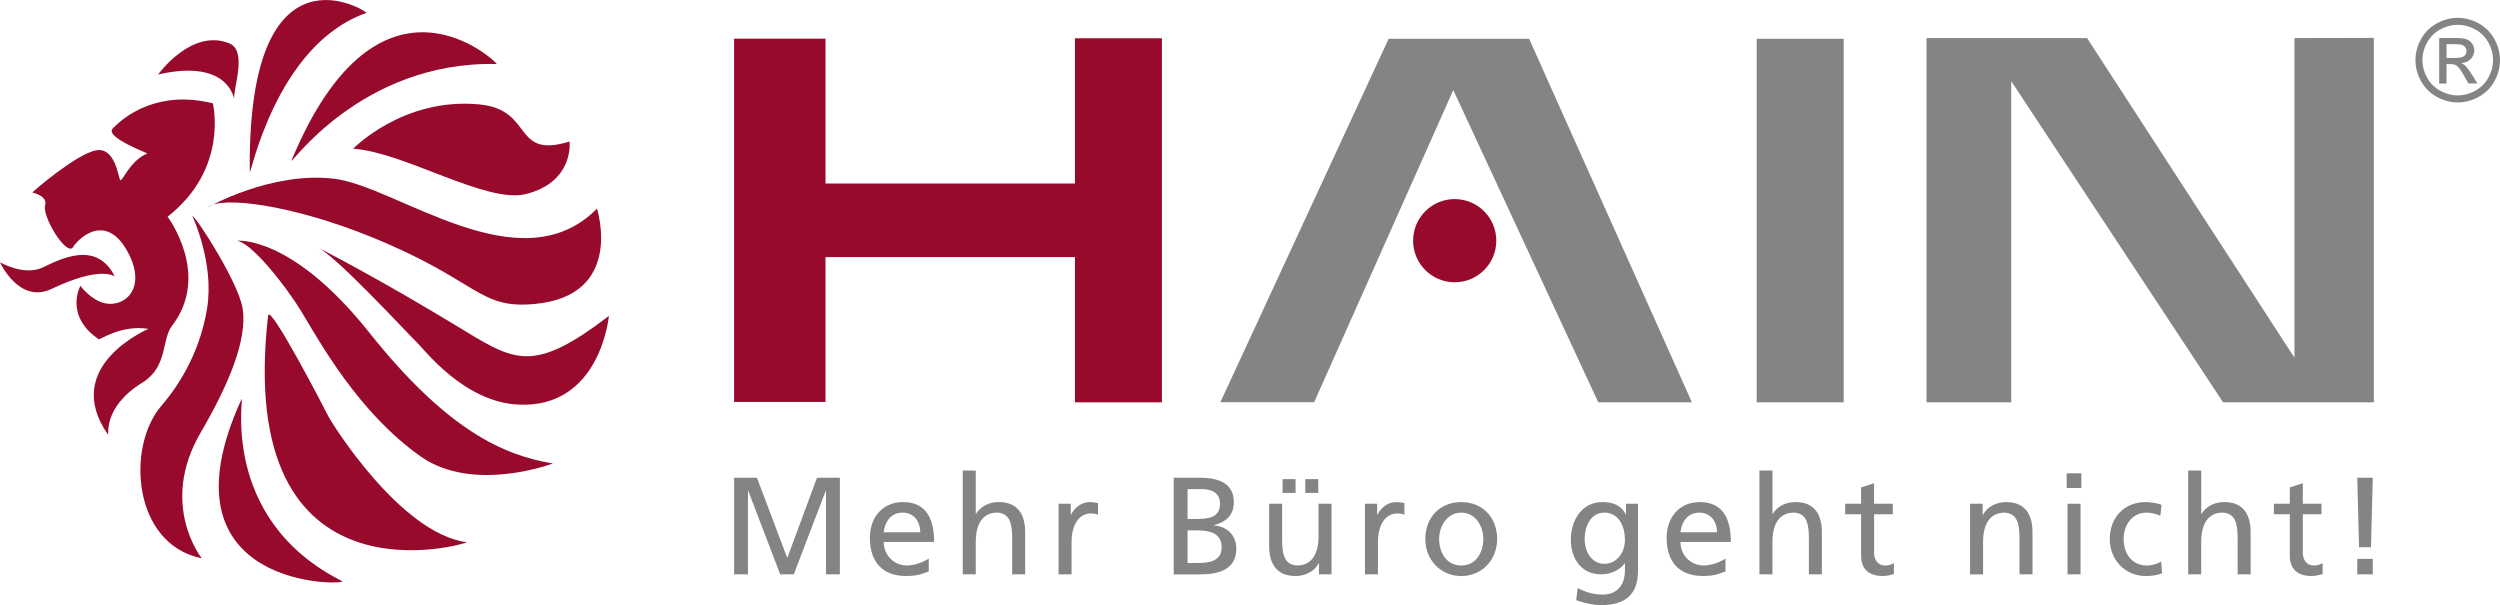 <?xml version="1.0" encoding="UTF-8"?>
<svg id="Ebene_1" data-name="Ebene 1" xmlns="http://www.w3.org/2000/svg" viewBox="0 0 740.39 179.2">
  <defs>
    <style>
      .cls-1 {
        fill: #970a2c;
      }

      .cls-2 {
        fill: #848483;
      }
    </style>
  </defs>
  <polygon class="cls-1" points="318.35 11.34 318.35 54.35 244.48 54.35 244.48 11.45 217.4 11.45 217.4 119.04 244.48 119.04 244.48 76.14 318.35 76.14 318.35 119.15 344.11 119.15 344.11 11.34 318.35 11.34"/>
  <polyline class="cls-2" points="361.41 119.12 389.2 119.11 430.4 26.68 473.34 119.15 501.07 119.15 452.86 11.49 411.25 11.49 361.71 118.49"/>
  <rect class="cls-2" x="520.26" y="11.49" width="25.76" height="107.66"/>
  <polyline class="cls-2" points="570.54 119.15 595.64 119.15 595.64 24.04 658.38 119.15 703.03 119.15 703.03 11.22 679.52 11.28 679.52 105.94 618.1 11.28 570.54 11.28 570.54 119.15"/>
  <path class="cls-1" d="M443.14,71.28c0,6.8-5.52,12.32-12.32,12.32s-12.32-5.52-12.32-12.32,5.52-12.32,12.32-12.32,12.32,5.52,12.32,12.32"/>
  <g>
    <path class="cls-2" d="M217.4,141.48h6.77l8.98,23.78,8.81-23.78h6.77v28.62h-4.1v-24.76h-.08l-9.47,24.76h-4.02l-9.47-24.76h-.08v24.76h-4.1v-28.62Z"/>
    <path class="cls-2" d="M275.04,169.24c-1.48.53-3.16,1.35-6.6,1.35-7.42,0-10.82-4.51-10.82-11.32,0-6.19,3.9-10.58,9.8-10.58,6.97,0,9.23,5.08,9.23,11.81h-14.92c0,4.14,3.24,6.97,6.89,6.97,2.54,0,5.49-1.31,6.44-2.09v3.85ZM272.54,157.64c0-3.2-1.89-5.82-5.21-5.82-3.77,0-5.33,3.12-5.62,5.82h10.82Z"/>
    <path class="cls-2" d="M285.13,139.35h3.85v12.83h.08c1.39-2.21,3.81-3.49,6.72-3.49,5.41,0,7.83,3.36,7.83,8.98v12.42h-3.85v-10.82c0-4.88-1.07-7.26-4.43-7.46-4.39,0-6.35,3.53-6.35,8.61v9.68h-3.85v-30.75Z"/>
    <path class="cls-2" d="M313.5,149.19h3.61v3.24h.08c1.02-2.17,3.24-3.73,5.45-3.73,1.15,0,1.72.12,2.54.29v3.44c-.7-.29-1.48-.37-2.13-.37-3.44,0-5.7,3.28-5.7,8.53v9.51h-3.85v-20.91Z"/>
    <path class="cls-2" d="M347.61,141.48h7.75c5.95,0,10.04,1.93,10.04,7.22,0,3.94-2.3,5.9-5.9,6.81v.08c3.9.33,6.64,2.87,6.64,6.89,0,6.15-5.08,7.63-10.91,7.63h-7.63v-28.62ZM351.71,153.7h2.26c3.98,0,7.34-.37,7.34-4.59,0-3.4-2.91-4.26-5.29-4.26h-4.31v8.86ZM351.71,166.74h3.08c3.69,0,7.01-.78,7.01-4.63,0-4.43-3.89-5.04-7.42-5.04h-2.67v9.68Z"/>
    <path class="cls-2" d="M394.35,170.1h-3.73v-3.32h-.08c-1.15,2.38-3.94,3.81-6.85,3.81-5.41,0-7.83-3.36-7.83-8.98v-12.42h3.85v10.82c0,4.88,1.07,7.26,4.43,7.46,4.39,0,6.35-3.53,6.35-8.61v-9.68h3.85v20.91ZM379.84,141.89h3.85v4.1h-3.85v-4.1ZM386.56,141.89h3.85v4.1h-3.85v-4.1Z"/>
    <path class="cls-2" d="M404.24,149.19h3.61v3.24h.08c1.03-2.17,3.24-3.73,5.45-3.73,1.15,0,1.72.12,2.54.29v3.44c-.7-.29-1.48-.37-2.13-.37-3.44,0-5.7,3.28-5.7,8.53v9.51h-3.85v-20.91Z"/>
    <path class="cls-2" d="M432.77,148.7c6.36,0,10.62,4.59,10.62,10.95,0,5.99-4.35,10.95-10.62,10.95s-10.66-4.96-10.66-10.95c0-6.36,4.26-10.95,10.66-10.95ZM432.77,167.48c4.51,0,6.52-4.1,6.52-7.83,0-3.98-2.42-7.83-6.52-7.83s-6.56,3.85-6.56,7.83c0,3.73,2.01,7.83,6.56,7.83Z"/>
    <path class="cls-2" d="M485.09,169.2c0,6.36-3.28,10-10.78,10-2.21,0-4.14-.29-7.5-1.44l.41-3.57c2.95,1.35,4.71,1.89,7.54,1.89,4.06,0,6.48-2.75,6.48-7.18v-2.05h-.08c-1.64,2.17-4.35,3.24-7.01,3.24-5.99,0-8.94-4.88-8.94-10.29s3.03-11.11,9.35-11.11c3.69,0,5.74,1.35,6.89,3.61h.08v-3.12h3.57v20.01ZM481.23,159.89c0-4.35-2.01-8.08-6.11-8.08s-5.82,4.22-5.82,7.79c0,3.94,2.21,7.38,5.82,7.38s6.11-3.2,6.11-7.09Z"/>
    <path class="cls-2" d="M511,169.24c-1.48.53-3.16,1.35-6.6,1.35-7.42,0-10.82-4.51-10.82-11.32,0-6.19,3.9-10.58,9.8-10.58,6.97,0,9.22,5.08,9.22,11.81h-14.92c0,4.14,3.24,6.97,6.89,6.97,2.54,0,5.49-1.31,6.44-2.09v3.85ZM508.5,157.64c0-3.2-1.89-5.82-5.21-5.82-3.77,0-5.33,3.12-5.62,5.82h10.82Z"/>
    <path class="cls-2" d="M521.08,139.35h3.85v12.83h.08c1.39-2.21,3.81-3.49,6.72-3.49,5.41,0,7.83,3.36,7.83,8.98v12.42h-3.85v-10.82c0-4.88-1.07-7.26-4.43-7.46-4.39,0-6.36,3.53-6.36,8.61v9.68h-3.85v-30.75Z"/>
    <path class="cls-2" d="M560.57,152.31h-5.54v11.44c0,2.42,1.48,3.73,3.24,3.73,1.19,0,2.05-.37,2.62-.74v3.28c-.86.25-2.05.57-3.28.57-3.98,0-6.44-1.89-6.44-6.07v-12.22h-4.71v-3.12h4.71v-4.84l3.85-1.23v6.07h5.54v3.12Z"/>
    <path class="cls-2" d="M583.45,149.19h3.73v3.32h.08c1.15-2.38,3.94-3.81,6.85-3.81,5.41,0,7.83,3.36,7.83,8.98v12.42h-3.85v-10.82c0-4.88-1.07-7.26-4.43-7.46-4.39,0-6.36,3.53-6.36,8.61v9.68h-3.85v-20.91Z"/>
    <path class="cls-2" d="M616.41,144.52h-4.35v-4.35h4.35v4.35ZM612.31,149.19h3.85v20.91h-3.85v-20.91Z"/>
    <path class="cls-2" d="M639.82,152.72c-1.48-.62-2.95-.9-4.18-.9-4.3,0-6.72,3.85-6.72,7.83,0,3.73,2.01,7.83,6.97,7.83,1.31,0,2.95-.41,4.14-1.19l.29,3.44c-1.6.74-3.44.86-4.84.86-6.31,0-10.66-4.96-10.66-10.95,0-6.36,4.26-10.95,10.66-10.95,1.56,0,3.57.37,4.67.82l-.33,3.2Z"/>
    <path class="cls-2" d="M648.06,139.35h3.85v12.83h.08c1.39-2.21,3.81-3.49,6.72-3.49,5.41,0,7.83,3.36,7.83,8.98v12.42h-3.85v-10.82c0-4.88-1.07-7.26-4.43-7.46-4.39,0-6.36,3.53-6.36,8.61v9.68h-3.85v-30.75Z"/>
    <path class="cls-2" d="M687.54,152.31h-5.54v11.44c0,2.42,1.48,3.73,3.24,3.73,1.19,0,2.05-.37,2.62-.74v3.28c-.86.25-2.05.57-3.28.57-3.98,0-6.44-1.89-6.44-6.07v-12.22h-4.71v-3.12h4.71v-4.84l3.85-1.23v6.07h5.54v3.12Z"/>
    <path class="cls-2" d="M702.18,162.06h-3.53l-.53-20.58h4.59l-.53,20.58ZM698.12,165.51h4.59v4.59h-4.59v-4.59Z"/>
  </g>
  <g>
    <path class="cls-1" d="M104.59,44.05s14.8-15.3,37.36-13.13c16.36,1.57,9.59,16.25,26.73,10.99,0,0,1.44,11.94-12.91,15.56-11.7,2.95-36.09-12.45-51.18-13.42Z"/>
    <path class="cls-1" d="M94.08,73.28s17.65,8.88,43.95,24.94c15,9.16,20.81,11.76,42.3-4.66,0,0-2.48,27.39-26.75,26.27-16.24-.75-27.89-16.32-30.15-18.45-2.26-2.13-23.98-25.7-29.35-28.1Z"/>
    <path class="cls-1" d="M61.64,61.36s18.56-10.62,37.23-8.44c18.67,2.18,55.12,31.94,77.92,8.88,0,0,8.38,25.82-18.58,28.24-16.63,1.49-16.31-6.84-48.01-19.76-23.72-9.67-44.57-12.29-48.56-8.92Z"/>
    <path class="cls-1" d="M56.94,63.9s6.58,13.85,4.4,27.39c-1.86,11.55-7.12,21.43-13.54,28.88-10.41,12.06-8.61,40.99,11.96,45.18,0,0-12.77-15.91-.34-37.22,8.28-14.21,13.81-27.34,12.47-36.62-1.07-7.4-13.16-26.42-14.94-27.61Z"/>
    <path class="cls-1" d="M70.17,71.3s16.07-1.84,39.15,27.14c23.07,28.99,39.84,36.44,54.43,38.82,0,0-23.52,8.91-39.11-2.04-18.56-13.04-30.04-34.15-35.39-42.95-4.95-8.15-15.01-20.57-19.08-20.96Z"/>
    <path class="cls-1" d="M79.41,93.46c.43-3.8,16.74,27.63,17.79,29.75,1.06,2.12,21.33,34.76,41.03,37.39.96.13-68.95,21.51-58.83-67.14Z"/>
    <path class="cls-1" d="M71.5,118.28c1.12-2.44-7.26,35.07,29.76,53.8,2.54,1.29-55.81,3.19-29.76-53.8Z"/>
    <path class="cls-1" d="M73.97,50.8c.03,2.67,7.29-37.42,34.55-46.98.64-.22-35.27-23.34-34.55,46.98Z"/>
    <path class="cls-1" d="M86.34,47.51c-1.03,2.48,20.23-29.48,60.75-28.55.67.02-34.58-34.47-60.75,28.55Z"/>
    <path class="cls-1" d="M46.83,22.06s9.81-13.75,21.05-9.24c5.32,2.13,1.4,12.61,1.45,16.35.01,1.11-.73-12.09-22.5-7.11Z"/>
    <path class="cls-1" d="M0,77.67s7.15,4.18,12.69,1.53c5.06-2.42,15.9-8.18,21.3,2.67,0,0-4.04-3.33-18.73,3.69-9.63,4.6-15.26-7.89-15.26-7.89Z"/>
    <path class="cls-1" d="M63.03,30.62s4.84,19.3-13.4,33.56c0,0,12.94,17.15,1.33,32.28-3.18,4.14-1.2,12.15-8.77,16.83-12.26,7.58-9.71,16.13-10.22,15.4-14.16-20.27,12-31.29,12-31.29-8.01-1.31-14.42,3.29-14.71,3.09-10.32-7.01-5.46-15.84-5.46-15.84,0,0,3.16,4.28,7.25,5.16,5.88,1.27,12.21-4.29,7.21-14.36-6.4-12.9-14.8-5.19-16.63-2.27-1.83,2.92-9.24-9.01-8.26-12.4.61-2.12-1.88-3.32-3.76-3.75-.26-.06,13.1-11.5,18.86-12.51,5.76-1,6.56,8.24,7.15,8.83.59.59,2.76-5.71,7.99-7.9.22-.09-12.67-4.79-10.23-7.38,4.03-4.27,14.02-11.37,29.68-7.46Z"/>
  </g>
  <path class="cls-2" d="M727.87,5.28c2.1,0,4.16.54,6.16,1.62s3.56,2.62,4.68,4.63,1.68,4.1,1.68,6.28-.55,4.23-1.65,6.23-2.64,3.54-4.63,4.64c-1.99,1.1-4.07,1.65-6.23,1.65s-4.25-.55-6.23-1.65c-1.99-1.1-3.53-2.65-4.64-4.64s-1.66-4.07-1.66-6.23.56-4.27,1.68-6.28,2.69-3.55,4.69-4.63,4.06-1.62,6.16-1.62ZM727.87,7.35c-1.76,0-3.47.45-5.14,1.35-1.67.9-2.97,2.19-3.91,3.87s-1.41,3.42-1.41,5.24.46,3.53,1.39,5.19c.92,1.65,2.22,2.94,3.88,3.87,1.66.92,3.39,1.39,5.2,1.39s3.54-.46,5.2-1.39c1.66-.92,2.95-2.21,3.87-3.87.92-1.65,1.38-3.38,1.38-5.19s-.47-3.56-1.4-5.24-2.24-2.97-3.91-3.87c-1.67-.9-3.38-1.35-5.13-1.35ZM722.38,24.73v-13.48h4.63c1.58,0,2.73.12,3.44.37s1.27.68,1.69,1.3c.42.62.63,1.28.63,1.98,0,.99-.35,1.84-1.05,2.57-.7.73-1.64,1.14-2.8,1.23.48.2.86.44,1.15.71.54.53,1.21,1.42,1.99,2.67l1.64,2.64h-2.66l-1.2-2.12c-.94-1.67-1.7-2.72-2.27-3.14-.4-.31-.98-.46-1.74-.46h-1.28v5.73h-2.17ZM724.55,17.15h2.64c1.26,0,2.12-.19,2.58-.56.46-.38.69-.87.69-1.49,0-.4-.11-.76-.33-1.07-.22-.32-.53-.55-.92-.71-.39-.15-1.12-.23-2.18-.23h-2.47v4.07Z"/>
</svg>